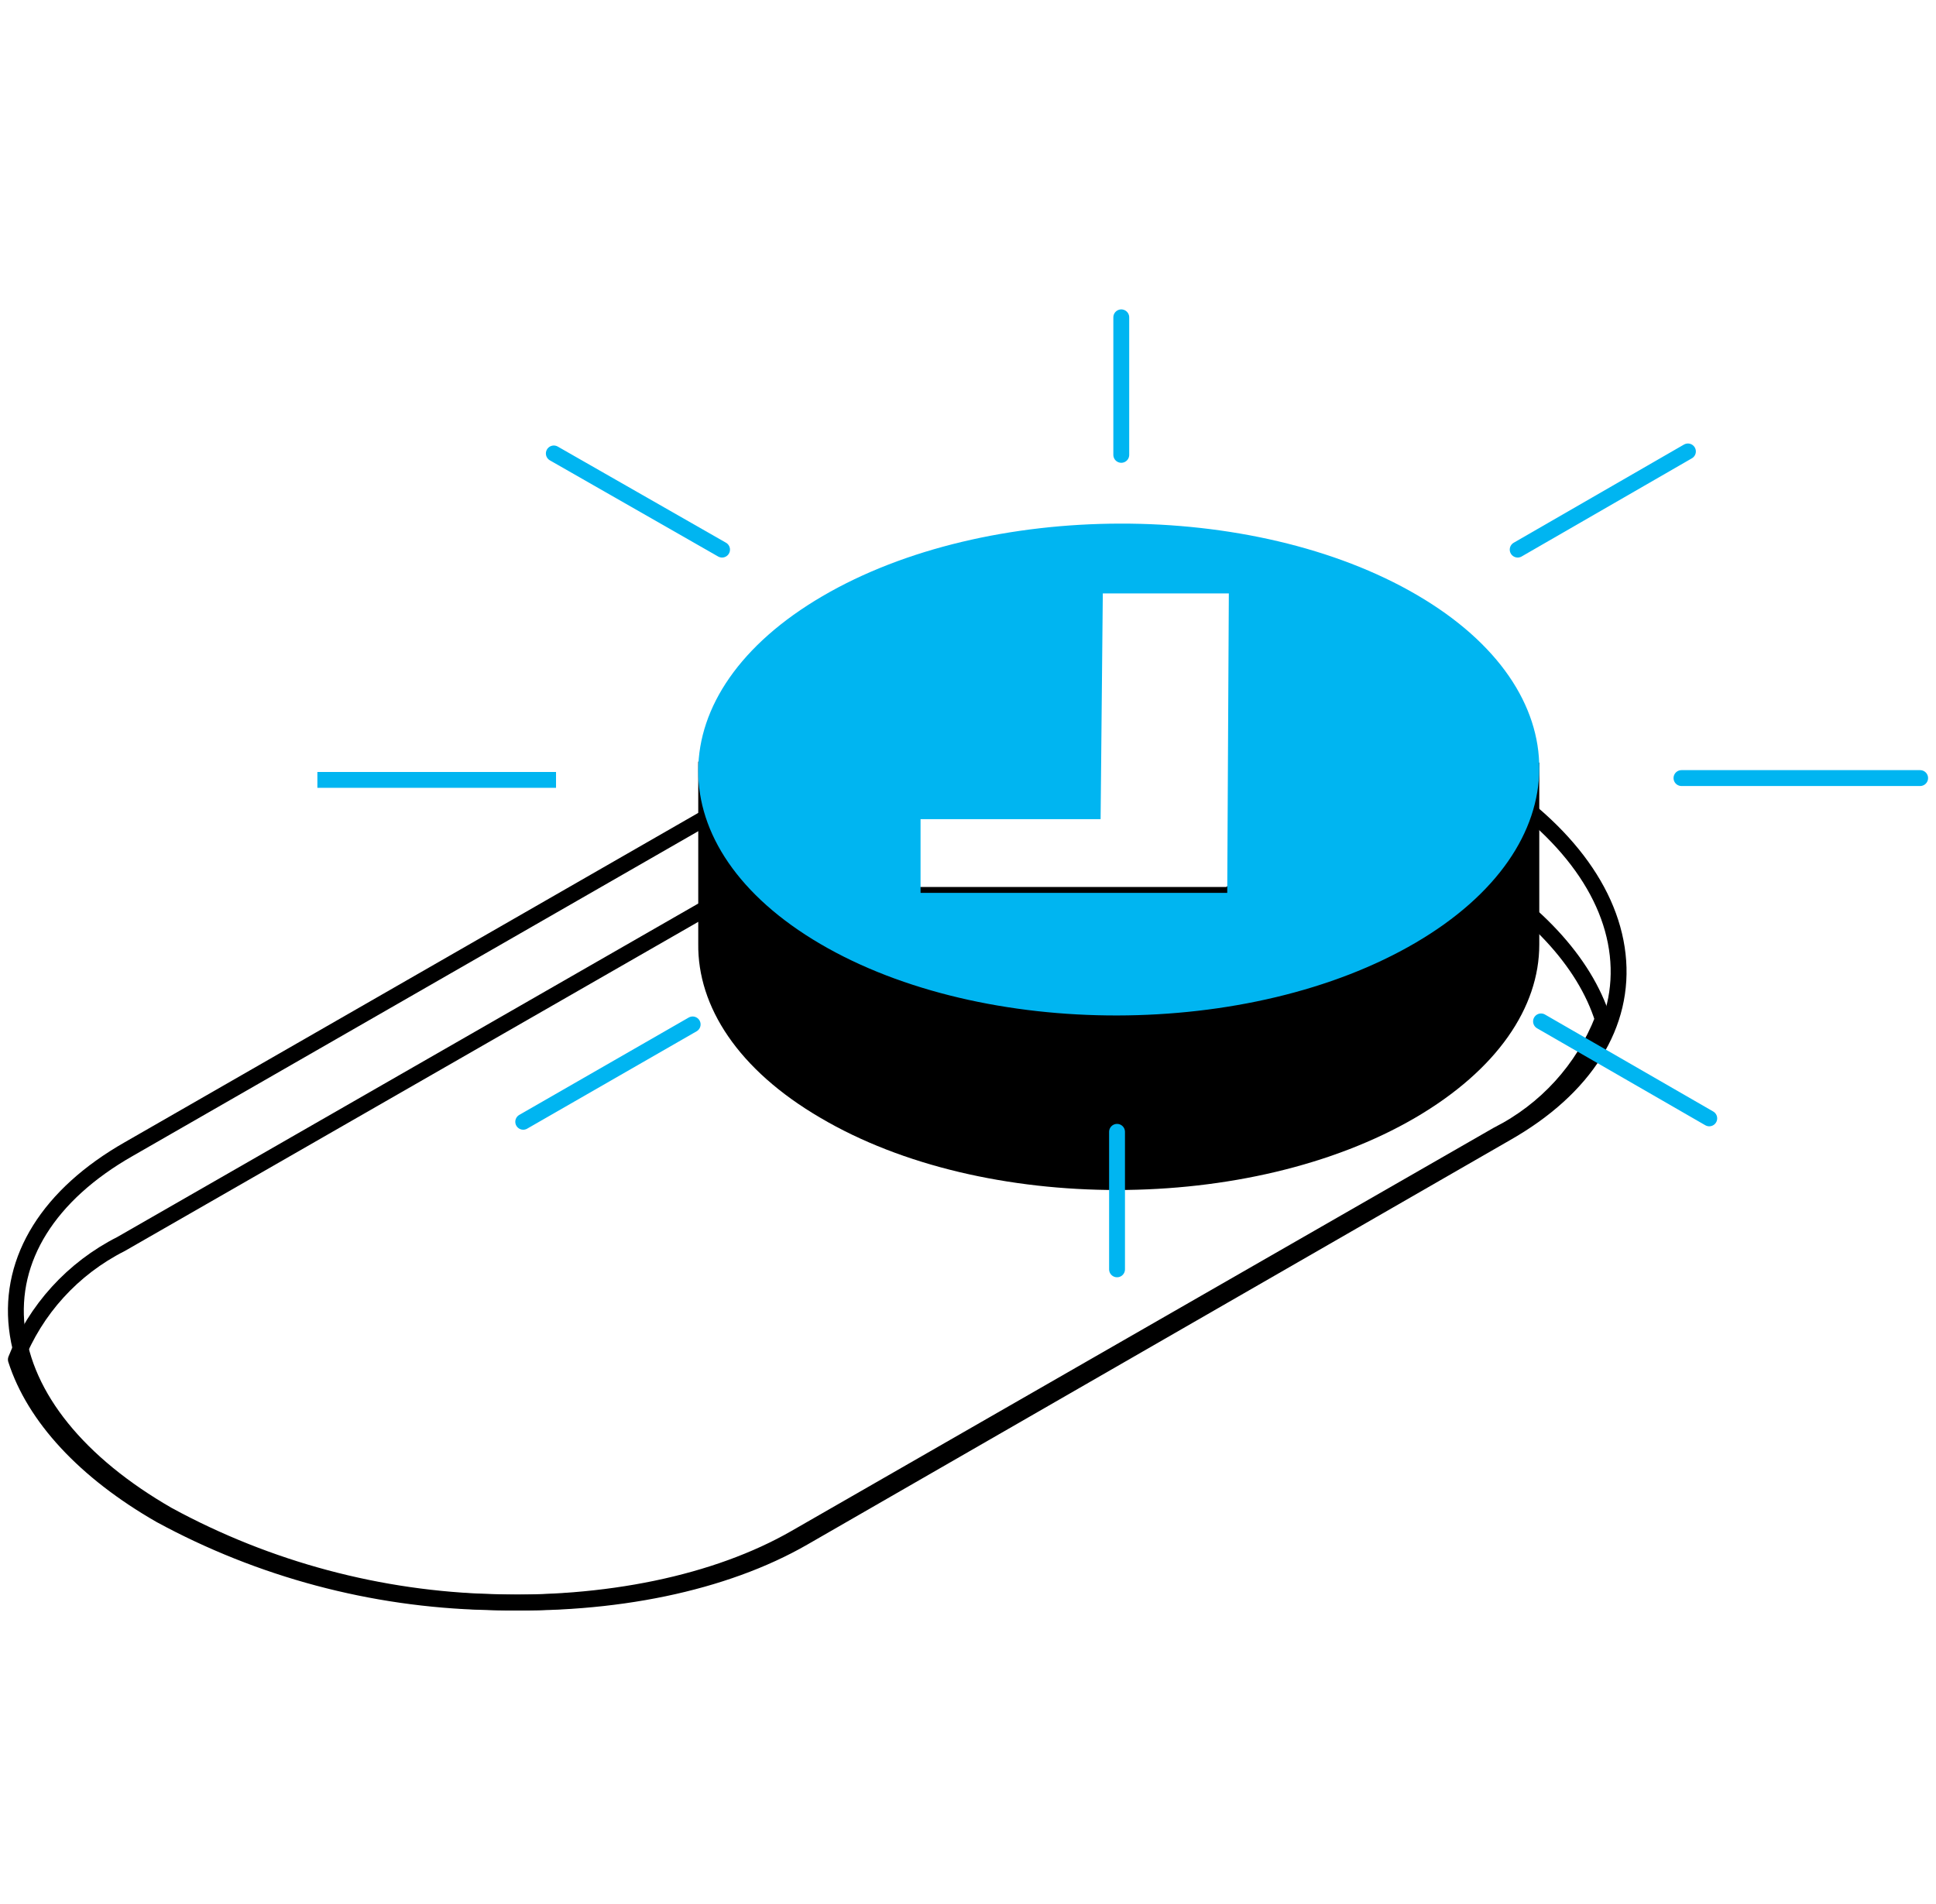 <svg width="122" height="120" viewBox="0 0 122 120" fill="none" xmlns="http://www.w3.org/2000/svg">
<path d="M52.376 47L8.106 72.426C3.075 75.293 0.56 79.324 1.063 83.693C1.566 88.062 4.949 92.244 10.596 95.486C16.902 98.913 23.939 100.793 31.121 100.97C38.667 101.233 45.647 99.78 50.627 96.913L94.884 71.437C99.915 68.583 102.43 64.552 101.94 60.17C101.449 55.788 98.041 51.607 92.407 48.365" stroke="black" stroke-linejoin="round"/>
<path d="M51.88 53L7.626 78.404C4.592 79.938 2.233 82.529 1 85.684C2.157 89.299 5.337 92.752 10.115 95.491C16.419 98.915 23.453 100.793 30.633 100.97C38.176 101.232 45.154 99.781 50.133 96.917L94.374 71.512C97.408 69.979 99.767 67.387 101 64.233C99.856 60.618 96.663 57.165 91.898 54.426" stroke="black" stroke-linejoin="round"/>
<path fill-rule="evenodd" clip-rule="evenodd" d="M52.901 48.026L57.944 55.902H77.27L88.301 48.064H97V59.535C97 63.486 94.353 67.424 89.184 70.445C78.808 76.499 62.003 76.537 51.691 70.445C46.522 67.424 43.95 63.448 44.001 59.471V48L52.901 48.026Z" fill="black"/>
<path d="M35.039 49.152H20M43.649 64.564L32.972 70.7L43.649 64.564ZM34.9 28.579L45.501 34.639L34.9 28.579ZM97.11 64.374L107.711 70.485L97.11 64.374ZM70.659 20V28.667V20ZM106.367 28.452L95.639 34.639L106.367 28.452ZM121 49.038H105.961H121ZM70.392 71.333V80V71.333Z" stroke="#00B5F1" stroke-linejoin="round"/>
<path fill-rule="evenodd" clip-rule="evenodd" d="M51.821 37.578C62.196 31.5 78.987 31.474 89.299 37.502C99.611 43.529 99.561 53.362 89.186 59.428C78.811 65.494 62.007 65.532 51.695 59.492C41.383 53.452 41.446 43.644 51.821 37.578ZM69.356 51.626H58.01V56.274H77.336L77.437 37.399H69.495L69.356 51.626Z" fill="#00B5F1"/>
</svg>
